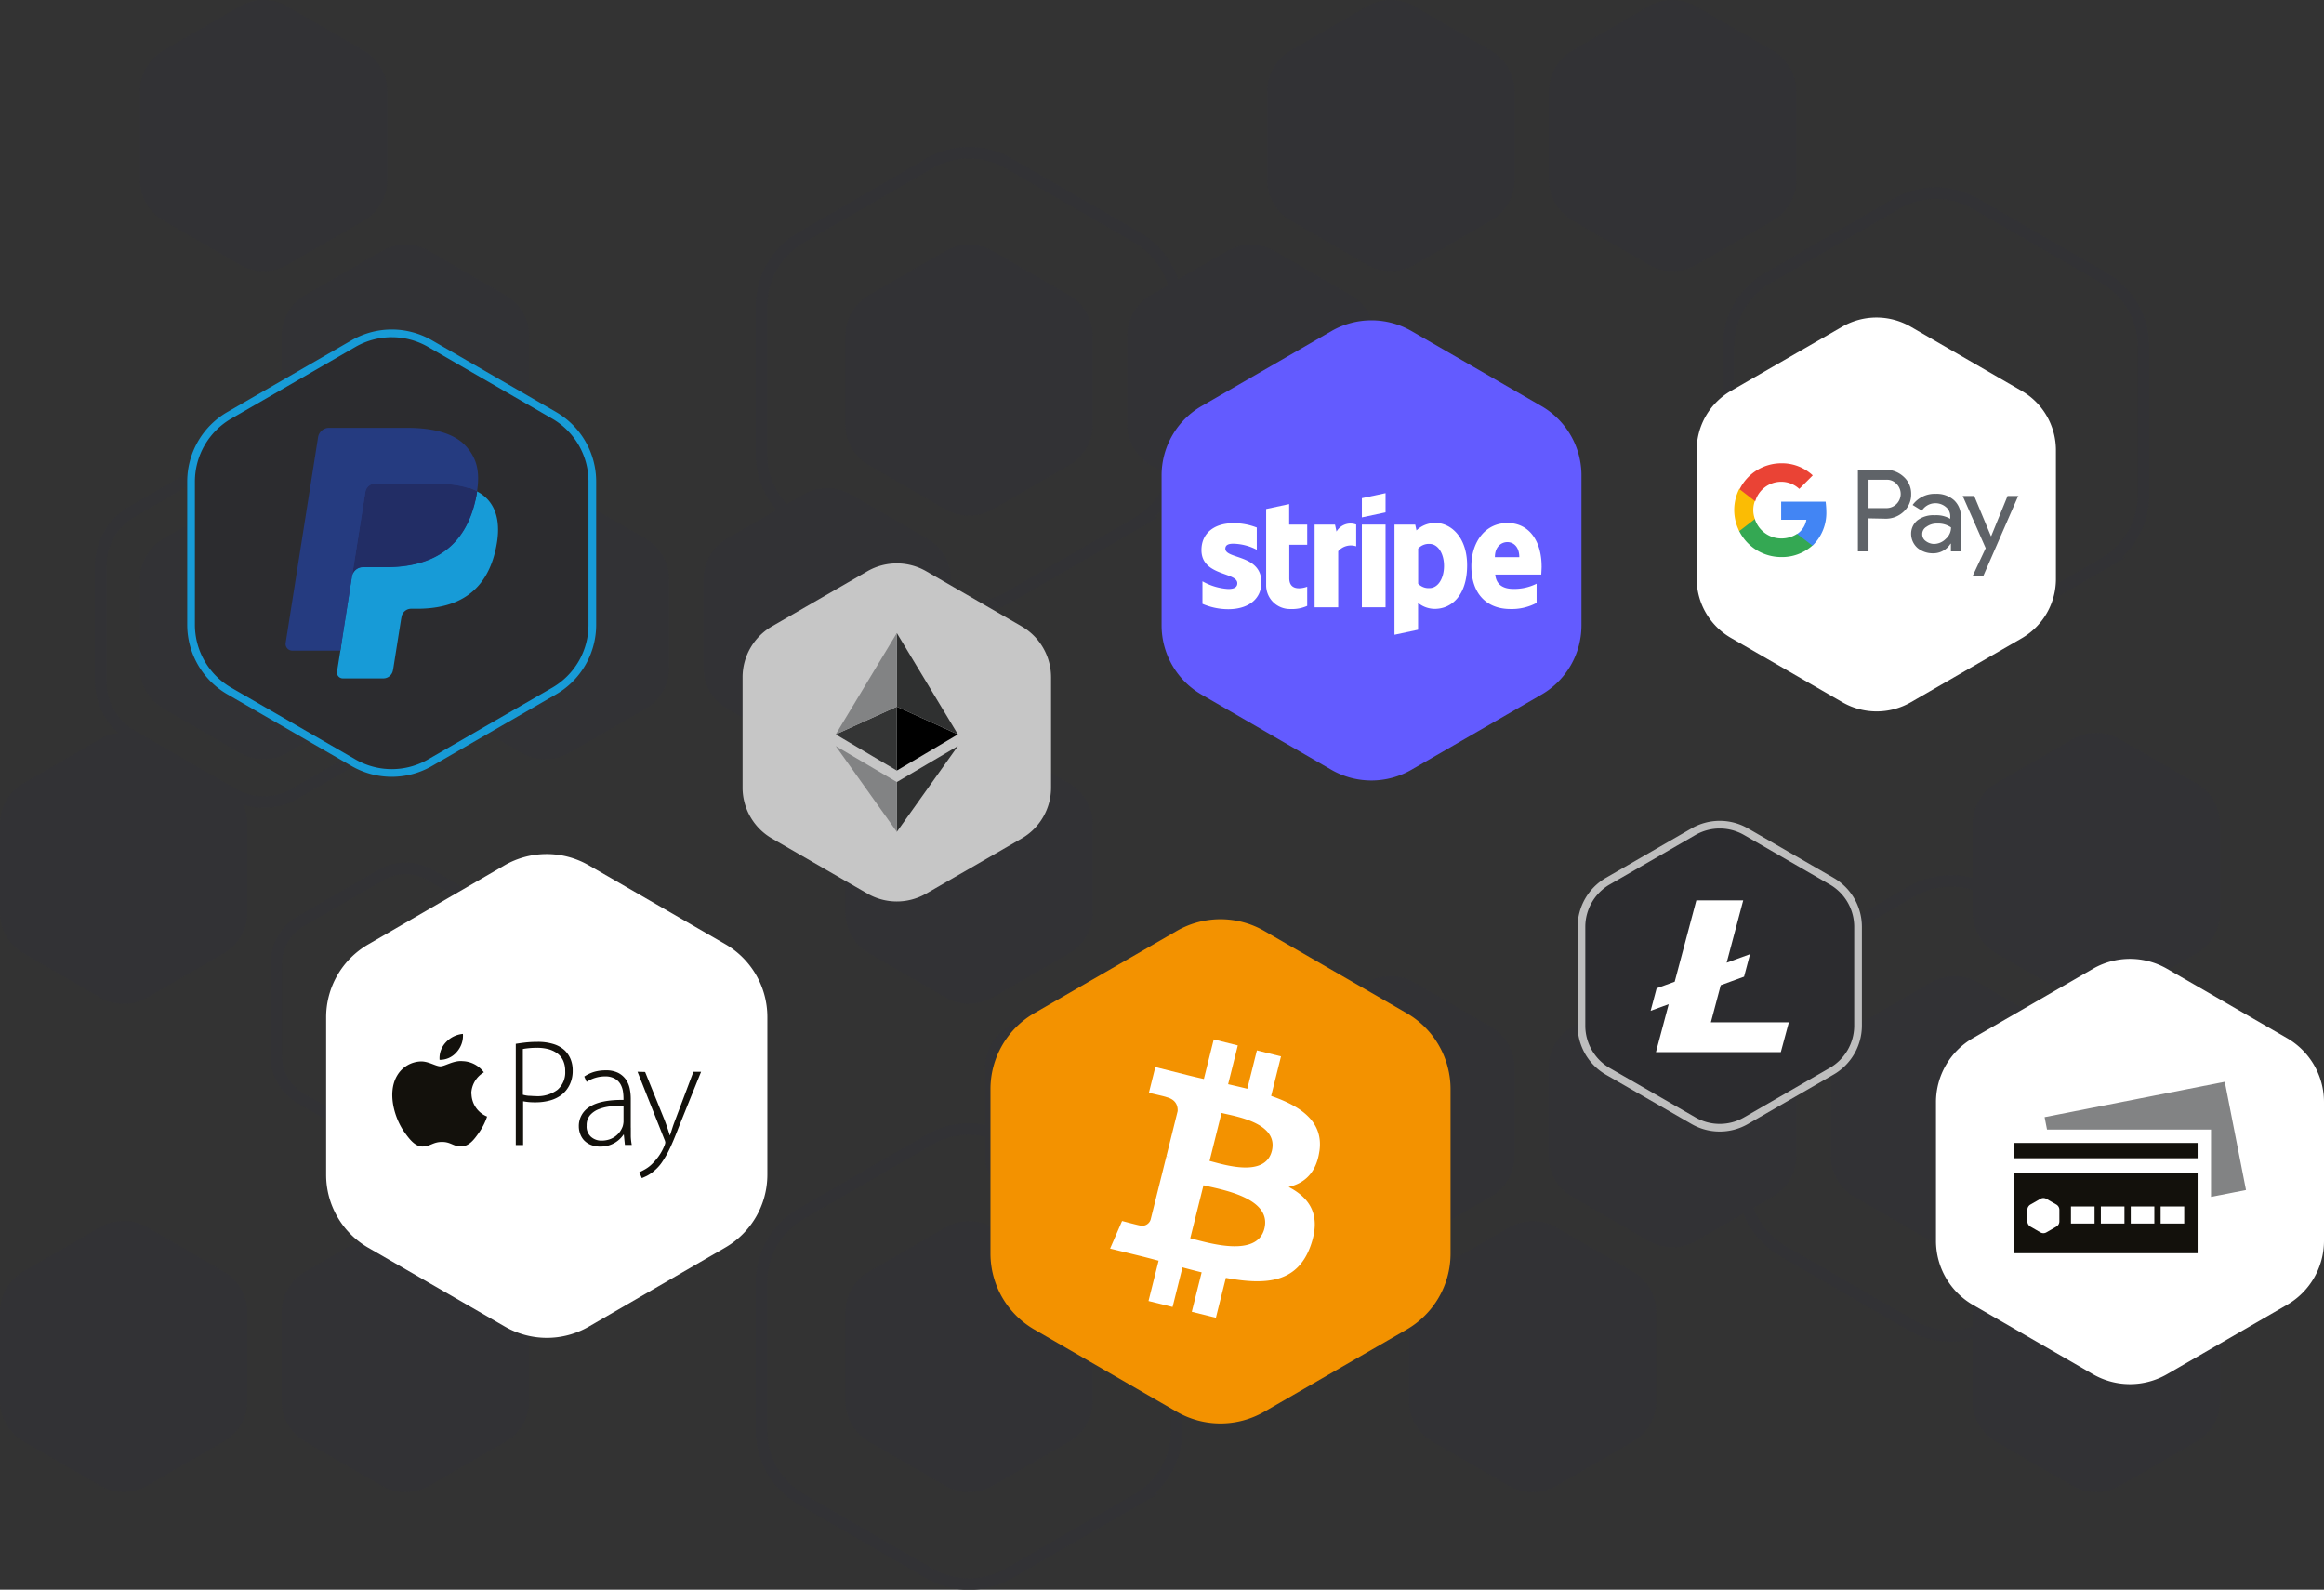<svg xmlns="http://www.w3.org/2000/svg" viewBox="0 0 605.71 414.23"><rect x="0" y="0" width="605.71" height="414.23" fill="#333333" stroke="none"/><defs><style>.cls-1{fill:#323235;}.cls-2{fill:none;stroke:#323235;stroke-width:3px;}.cls-2,.cls-4,.cls-8{stroke-miterlimit:10;}.cls-16,.cls-3{fill:#fff;}.cls-4,.cls-8{fill:#2c2c2f;stroke-width:2px;}.cls-4{stroke:#bebebe;}.cls-5{fill:#c6c6c6;}.cls-6{fill:#f39200;}.cls-7{fill:#635bff;}.cls-8{stroke:#179bd7;}.cls-9{fill:#13110c;}.cls-10{fill:#2f3030;}.cls-11{fill:#828384;}.cls-12{fill:#343535;}.cls-13{fill:#253b80;}.cls-14{fill:#179bd7;}.cls-15{fill:#222d65;}.cls-16{fill-rule:evenodd;}.cls-17{fill:#5f6368;}.cls-18{fill:#4285f4;}.cls-19{fill:#34a853;}.cls-20{fill:#fbbc04;}.cls-21{fill:#ea4335;}</style></defs><g id="Layer_2" data-name="Layer 2"><g id="Layer_1-2" data-name="Layer 1"><path class="cls-1" d="M174.39,301.22v-23a12.31,12.31,0,0,0-6.14-10.65L148.3,256A12.27,12.27,0,0,0,136,256l-19.94,11.51a12.3,12.3,0,0,0-6.15,10.65v23a12.27,12.27,0,0,0,6.15,10.64L136,323.38a12.32,12.32,0,0,0,12.29,0l19.95-11.52A12.28,12.28,0,0,0,174.39,301.22Z"/><path class="cls-1" d="M321.29,301.22v-23a12.32,12.32,0,0,0-6.15-10.65L295.2,256a12.27,12.27,0,0,0-12.29,0l-20,11.51a12.31,12.31,0,0,0-6.14,10.65v23A12.28,12.28,0,0,0,263,311.86l20,11.52a12.32,12.32,0,0,0,12.29,0l19.94-11.52A12.29,12.29,0,0,0,321.29,301.22Z"/><path class="cls-1" d="M468.18,301.22v-23A12.31,12.31,0,0,0,462,267.54l-20-11.51a12.27,12.27,0,0,0-12.29,0l-19.94,11.51a12.3,12.3,0,0,0-6.15,10.65v23a12.27,12.27,0,0,0,6.15,10.64l19.94,11.52a12.32,12.32,0,0,0,12.29,0l20-11.52A12.28,12.28,0,0,0,468.18,301.22Z"/><path class="cls-1" d="M394.73,301.22v-23a12.31,12.31,0,0,0-6.14-10.65L368.64,256a12.27,12.27,0,0,0-12.29,0l-19.94,11.51a12.32,12.32,0,0,0-6.15,10.65v23a12.29,12.29,0,0,0,6.15,10.64l19.94,11.52a12.32,12.32,0,0,0,12.29,0l19.95-11.52A12.28,12.28,0,0,0,394.73,301.22Z"/><path class="cls-1" d="M541.63,301.22v-23a12.3,12.3,0,0,0-6.15-10.65L515.54,256a12.27,12.27,0,0,0-12.29,0L483.3,267.54a12.31,12.31,0,0,0-6.14,10.65v23a12.28,12.28,0,0,0,6.14,10.64l19.95,11.52a12.32,12.32,0,0,0,12.29,0l19.94-11.52A12.27,12.27,0,0,0,541.63,301.22Z"/><path class="cls-1" d="M100.94,174V151a12.31,12.31,0,0,0-6.14-10.65l-20-11.51a12.27,12.27,0,0,0-12.29,0L42.62,140.35A12.32,12.32,0,0,0,36.47,151v23a12.29,12.29,0,0,0,6.15,10.64l19.94,11.52a12.32,12.32,0,0,0,12.29,0l20-11.52A12.28,12.28,0,0,0,100.94,174Z"/><path class="cls-1" d="M247.84,174V151a12.3,12.3,0,0,0-6.15-10.65l-19.94-11.51a12.27,12.27,0,0,0-12.29,0l-20,11.51A12.31,12.31,0,0,0,183.37,151v23a12.28,12.28,0,0,0,6.14,10.64l20,11.52a12.32,12.32,0,0,0,12.29,0l19.94-11.52A12.27,12.27,0,0,0,247.84,174Z"/><path class="cls-1" d="M174.39,174V151a12.31,12.31,0,0,0-6.14-10.65L148.3,128.84a12.27,12.27,0,0,0-12.29,0l-19.94,11.51A12.3,12.3,0,0,0,109.92,151v23a12.27,12.27,0,0,0,6.15,10.64L136,196.19a12.32,12.32,0,0,0,12.29,0l19.95-11.52A12.28,12.28,0,0,0,174.39,174Z"/><path class="cls-1" d="M394.73,174V151a12.31,12.31,0,0,0-6.14-10.65l-19.95-11.51a12.27,12.27,0,0,0-12.29,0l-19.94,11.51A12.32,12.32,0,0,0,330.26,151v23a12.29,12.29,0,0,0,6.15,10.64l19.94,11.52a12.32,12.32,0,0,0,12.29,0l19.95-11.52A12.28,12.28,0,0,0,394.73,174Z"/><path class="cls-1" d="M64.47,365v-23a12.31,12.31,0,0,0-6.14-10.65L38.38,319.78a12.27,12.27,0,0,0-12.29,0L6.15,331.29A12.3,12.3,0,0,0,0,341.94v23a12.27,12.27,0,0,0,6.15,10.64l19.94,11.52a12.32,12.32,0,0,0,12.29,0l19.95-11.52A12.28,12.28,0,0,0,64.47,365Z"/><path class="cls-1" d="M137.92,365v-23a12.3,12.3,0,0,0-6.15-10.65l-19.94-11.51a12.27,12.27,0,0,0-12.29,0l-20,11.51a12.31,12.31,0,0,0-6.14,10.65v23a12.28,12.28,0,0,0,6.14,10.64l20,11.52a12.32,12.32,0,0,0,12.29,0l19.94-11.52A12.27,12.27,0,0,0,137.92,365Z"/><path class="cls-1" d="M284.81,365v-23a12.31,12.31,0,0,0-6.14-10.65l-19.95-11.51a12.27,12.27,0,0,0-12.29,0l-19.94,11.51a12.32,12.32,0,0,0-6.15,10.65v23a12.29,12.29,0,0,0,6.15,10.64l19.94,11.52a12.32,12.32,0,0,0,12.29,0l19.95-11.52A12.28,12.28,0,0,0,284.81,365Z"/><path class="cls-1" d="M431.71,365v-23a12.3,12.3,0,0,0-6.15-10.65l-19.94-11.51a12.27,12.27,0,0,0-12.29,0l-19.95,11.51a12.31,12.31,0,0,0-6.14,10.65v23a12.28,12.28,0,0,0,6.14,10.64l19.95,11.52a12.32,12.32,0,0,0,12.29,0l19.94-11.52A12.27,12.27,0,0,0,431.71,365Z"/><path class="cls-1" d="M578.6,365v-23a12.31,12.31,0,0,0-6.14-10.65l-20-11.51a12.27,12.27,0,0,0-12.29,0l-19.94,11.51a12.32,12.32,0,0,0-6.15,10.65v23a12.29,12.29,0,0,0,6.15,10.64l19.94,11.52a12.32,12.32,0,0,0,12.29,0l20-11.52A12.28,12.28,0,0,0,578.6,365Z"/><path class="cls-1" d="M64.47,237.78v-23a12.31,12.31,0,0,0-6.14-10.65L38.38,192.59a12.27,12.27,0,0,0-12.29,0L6.15,204.1A12.3,12.3,0,0,0,0,214.75v23a12.27,12.27,0,0,0,6.15,10.64l19.94,11.52a12.32,12.32,0,0,0,12.29,0l19.95-11.52A12.28,12.28,0,0,0,64.47,237.78Z"/><path class="cls-1" d="M284.81,237.78v-23a12.31,12.31,0,0,0-6.14-10.65l-19.95-11.51a12.27,12.27,0,0,0-12.29,0L226.49,204.1a12.32,12.32,0,0,0-6.15,10.65v23a12.29,12.29,0,0,0,6.15,10.64l19.94,11.52a12.32,12.32,0,0,0,12.29,0l19.95-11.52A12.28,12.28,0,0,0,284.81,237.78Z"/><path class="cls-1" d="M578.6,237.78v-23a12.31,12.31,0,0,0-6.14-10.65l-20-11.51a12.27,12.27,0,0,0-12.29,0L520.28,204.1a12.32,12.32,0,0,0-6.15,10.65v23a12.29,12.29,0,0,0,6.15,10.64l19.94,11.52a12.32,12.32,0,0,0,12.29,0l20-11.52A12.28,12.28,0,0,0,578.6,237.78Z"/><path class="cls-1" d="M100.94,46.84v-23A12.3,12.3,0,0,0,94.8,13.16l-20-11.51a12.27,12.27,0,0,0-12.29,0L42.62,13.16a12.31,12.31,0,0,0-6.15,10.65v23a12.3,12.3,0,0,0,6.15,10.64L62.56,69a12.32,12.32,0,0,0,12.29,0l20-11.52A12.29,12.29,0,0,0,100.94,46.84Z"/><path class="cls-1" d="M468.18,46.84v-23A12.3,12.3,0,0,0,462,13.16l-20-11.51a12.27,12.27,0,0,0-12.29,0L409.86,13.16a12.28,12.28,0,0,0-6.15,10.65v23a12.28,12.28,0,0,0,6.15,10.64L429.8,69a12.32,12.32,0,0,0,12.29,0l20-11.52A12.29,12.29,0,0,0,468.18,46.84Z"/><path class="cls-1" d="M394.73,46.84v-23a12.3,12.3,0,0,0-6.14-10.65L368.64,1.65a12.27,12.27,0,0,0-12.29,0L336.41,13.16a12.31,12.31,0,0,0-6.15,10.65v23a12.3,12.3,0,0,0,6.15,10.64L356.35,69a12.32,12.32,0,0,0,12.29,0l19.95-11.52A12.29,12.29,0,0,0,394.73,46.84Z"/><path class="cls-1" d="M137.92,110.59v-23a12.3,12.3,0,0,0-6.15-10.65L111.83,65.4a12.27,12.27,0,0,0-12.29,0l-20,11.51a12.31,12.31,0,0,0-6.14,10.65v23a12.28,12.28,0,0,0,6.14,10.64l20,11.52a12.32,12.32,0,0,0,12.29,0l19.94-11.52A12.27,12.27,0,0,0,137.92,110.59Z"/><path class="cls-1" d="M284.81,110.59v-23a12.31,12.31,0,0,0-6.14-10.65L258.72,65.4a12.27,12.27,0,0,0-12.29,0L226.49,76.91a12.32,12.32,0,0,0-6.15,10.65v23a12.29,12.29,0,0,0,6.15,10.64l19.94,11.52a12.32,12.32,0,0,0,12.29,0l19.95-11.52A12.28,12.28,0,0,0,284.81,110.59Z"/><path class="cls-1" d="M358.26,110.59v-23a12.31,12.31,0,0,0-6.14-10.65L332.17,65.4a12.27,12.27,0,0,0-12.29,0L299.94,76.91a12.3,12.3,0,0,0-6.15,10.65v23a12.27,12.27,0,0,0,6.15,10.64l19.94,11.52a12.32,12.32,0,0,0,12.29,0l19.95-11.52A12.28,12.28,0,0,0,358.26,110.59Z"/><path class="cls-2" d="M306.67,372.78V334.13a20.62,20.62,0,0,0-10.31-17.86l-33.47-19.33a20.66,20.66,0,0,0-20.63,0L208.8,316.27a20.6,20.6,0,0,0-10.32,17.86v38.65a20.62,20.62,0,0,0,10.32,17.86L242.26,410a20.61,20.61,0,0,0,20.63,0l33.47-19.32A20.63,20.63,0,0,0,306.67,372.78Z"/><path class="cls-2" d="M306.67,118.4V79.75a20.62,20.62,0,0,0-10.31-17.86L262.89,42.56a20.66,20.66,0,0,0-20.63,0L208.8,61.89a20.6,20.6,0,0,0-10.32,17.86V118.4a20.63,20.63,0,0,0,10.32,17.86l33.46,19.32a20.61,20.61,0,0,0,20.63,0l33.47-19.32A20.64,20.64,0,0,0,306.67,118.4Z"/><path class="cls-2" d="M562.56,308.15V269.5a20.64,20.64,0,0,0-10.31-17.86l-33.47-19.32a20.61,20.61,0,0,0-20.63,0l-33.46,19.32a20.63,20.63,0,0,0-10.32,17.86v38.65A20.6,20.6,0,0,0,464.69,326l33.46,19.33a20.66,20.66,0,0,0,20.63,0L552.25,326A20.62,20.62,0,0,0,562.56,308.15Z"/><path class="cls-2" d="M111.15,177.67V147.35a16.19,16.19,0,0,0-8.09-14L76.8,118.18a16.18,16.18,0,0,0-16.18,0L34.36,133.34a16.19,16.19,0,0,0-8.09,14v30.32a16.19,16.19,0,0,0,8.09,14l26.26,15.16a16.18,16.18,0,0,0,16.18,0l26.26-15.16A16.19,16.19,0,0,0,111.15,177.67Z"/><path class="cls-2" d="M558.67,128.92V90.28a20.64,20.64,0,0,0-10.31-17.87L514.89,53.09a20.64,20.64,0,0,0-20.62,0L460.8,72.41a20.65,20.65,0,0,0-10.32,17.87v38.64a20.65,20.65,0,0,0,10.32,17.87l33.47,19.32a20.64,20.64,0,0,0,20.62,0l33.47-19.32A20.64,20.64,0,0,0,558.67,128.92Z"/><path class="cls-2" d="M139.33,275.14v-24A12.82,12.82,0,0,0,132.91,240L112.1,228a12.84,12.84,0,0,0-12.83,0L78.45,240A12.83,12.83,0,0,0,72,251.11v24a12.83,12.83,0,0,0,6.41,11.11l20.82,12a12.84,12.84,0,0,0,12.83,0l20.81-12A12.82,12.82,0,0,0,139.33,275.14Z"/><path class="cls-3" d="M200,306.11V265a21.91,21.91,0,0,0-11-19l-35.56-20.54a22,22,0,0,0-21.92,0L96,246.06a21.91,21.91,0,0,0-11,19v41.07a21.93,21.93,0,0,0,11,19l35.57,20.53a21.9,21.9,0,0,0,21.92,0L189,325.09A21.93,21.93,0,0,0,200,306.11Z"/><path class="cls-3" d="M605.71,323.32V287.19a19.25,19.25,0,0,0-9.64-16.69l-31.28-18.07a19.32,19.32,0,0,0-19.29,0L514.22,270.5a19.25,19.25,0,0,0-9.64,16.69v36.13a19.28,19.28,0,0,0,9.64,16.7l31.28,18.06a19.32,19.32,0,0,0,19.29,0L596.07,340A19.28,19.28,0,0,0,605.71,323.32Z"/><path class="cls-4" d="M484.27,267.26V241.51a13.75,13.75,0,0,0-6.88-11.91l-22.3-12.87a13.71,13.71,0,0,0-13.74,0l-22.3,12.87a13.77,13.77,0,0,0-6.87,11.91v25.75a13.75,13.75,0,0,0,6.87,11.9L441.35,292a13.71,13.71,0,0,0,13.74,0l22.3-12.87A13.74,13.74,0,0,0,484.27,267.26Z"/><path class="cls-3" d="M535.84,150.76V117.31a17.84,17.84,0,0,0-8.93-15.46L498,85.13a17.86,17.86,0,0,0-17.86,0l-29,16.72a17.84,17.84,0,0,0-8.93,15.46v33.45a17.84,17.84,0,0,0,8.93,15.46l29,16.73A17.86,17.86,0,0,0,498,183l29-16.73A17.84,17.84,0,0,0,535.84,150.76Z"/><path class="cls-5" d="M273.94,205.21V176.49a15.34,15.34,0,0,0-7.66-13.28L241.4,148.85a15.37,15.37,0,0,0-15.33,0L201.2,163.21a15.34,15.34,0,0,0-7.66,13.28v28.72a15.31,15.31,0,0,0,7.66,13.27l24.87,14.36a15.32,15.32,0,0,0,15.33,0l24.88-14.36A15.31,15.31,0,0,0,273.94,205.21Z"/><path class="cls-6" d="M378.06,326.67V283.84A22.87,22.87,0,0,0,366.63,264l-37.1-21.41a22.83,22.83,0,0,0-22.86,0L269.58,264a22.87,22.87,0,0,0-11.43,19.8v42.83a22.86,22.86,0,0,0,11.43,19.8l37.09,21.41a22.83,22.83,0,0,0,22.86,0l37.1-21.41A22.86,22.86,0,0,0,378.06,326.67Z"/><path class="cls-7" d="M412.18,163V123.88a20.86,20.86,0,0,0-10.44-18.07L367.89,86.26a20.89,20.89,0,0,0-20.86,0l-33.85,19.55a20.85,20.85,0,0,0-10.43,18.07V163A20.83,20.83,0,0,0,313.18,181L347,200.58a20.89,20.89,0,0,0,20.86,0L401.74,181A20.84,20.84,0,0,0,412.18,163Z"/><path class="cls-8" d="M154.38,162.81V125.46a19.93,19.93,0,0,0-10-17.26L112.07,89.53a19.93,19.93,0,0,0-19.93,0L59.8,108.2a19.93,19.93,0,0,0-10,17.26v37.35a19.93,19.93,0,0,0,10,17.26l32.34,18.67a19.93,19.93,0,0,0,19.93,0l32.34-18.67A19.93,19.93,0,0,0,154.38,162.81Z"/><path class="cls-9" d="M119.07,274.08a6.33,6.33,0,0,0,1.58-4.68,6.88,6.88,0,0,0-4.47,2.22,6,6,0,0,0-1.61,4.54,5.7,5.7,0,0,0,4.5-2.08M122.88,285a6.52,6.52,0,0,0,4.07,5.94,16.29,16.29,0,0,1-2.1,4.17c-1.26,1.79-2.57,3.57-4.64,3.61s-2.68-1.17-5-1.17-3,1.13-5,1.2-3.51-1.93-4.78-3.71c-2.61-3.65-4.59-10.3-1.92-14.79a7.44,7.44,0,0,1,6.26-3.68c2,0,3.81,1.28,5,1.28s3.44-1.58,5.79-1.35a7.18,7.18,0,0,1,5.55,2.91,6.65,6.65,0,0,0-3.28,5.59"/><path class="cls-9" d="M136.29,285.26a7.55,7.55,0,0,0,1.54.28c.57,0,1.17.08,1.82.08a8.64,8.64,0,0,0,5.66-1.66,6,6,0,0,0,2-4.87,6.47,6.47,0,0,0-.52-2.7,4.86,4.86,0,0,0-1.5-1.88A7.08,7.08,0,0,0,143,273.4a11,11,0,0,0-3-.37,20.35,20.35,0,0,0-2.23.1c-.62.06-1.12.14-1.5.21v11.92ZM134.38,272c.79-.13,1.65-.25,2.6-.36a29.5,29.5,0,0,1,3.12-.16,13.63,13.63,0,0,1,4.19.58,7.49,7.49,0,0,1,2.9,1.64,6.77,6.77,0,0,1,1.52,2.26,7.63,7.63,0,0,1,.55,3,8.15,8.15,0,0,1-.75,3.6,7.48,7.48,0,0,1-2,2.6,8.69,8.69,0,0,1-3.08,1.56,14.08,14.08,0,0,1-3.89.51,16,16,0,0,1-3.2-.27v11.4h-1.91V272Z"/><path class="cls-9" d="M162.51,288.15a29.7,29.7,0,0,0-3.22.12,12,12,0,0,0-3.11.7,5.85,5.85,0,0,0-2.35,1.56,3.93,3.93,0,0,0-.93,2.73,3.57,3.57,0,0,0,1.18,3,4,4,0,0,0,2.63.95,6.59,6.59,0,0,0,2.11-.31,5.68,5.68,0,0,0,1.62-.86,5.49,5.49,0,0,0,1.16-1.2,5.89,5.89,0,0,0,.71-1.39,5.58,5.58,0,0,0,.2-1.15v-4.12Zm1.9,5.67c0,.76,0,1.53,0,2.29a14.36,14.36,0,0,0,.25,2.22h-1.79l-.28-2.69h-.08a7.07,7.07,0,0,1-2.25,2.12,7.51,7.51,0,0,1-1.7.73,7.71,7.71,0,0,1-2.09.28,6.36,6.36,0,0,1-2.49-.46,5.06,5.06,0,0,1-1.77-1.19,4.86,4.86,0,0,1-1-1.68,5.54,5.54,0,0,1-.35-1.9,5.81,5.81,0,0,1,2.9-5.19c1.93-1.21,4.85-1.79,8.74-1.74v-.51a12.77,12.77,0,0,0-.14-1.73,5.58,5.58,0,0,0-.63-1.84,4,4,0,0,0-1.46-1.46,5,5,0,0,0-2.64-.6,8.8,8.8,0,0,0-4.74,1.43l-.61-1.39a9.42,9.42,0,0,1,2.68-1.25,10.93,10.93,0,0,1,2.88-.37,7,7,0,0,1,3.3.67,5.53,5.53,0,0,1,2,1.74,6.63,6.63,0,0,1,1,2.4,13.1,13.1,0,0,1,.26,2.63v7.49Z"/><path class="cls-9" d="M168.14,279.32l5,12.36c.27.69.52,1.39.77,2.12s.46,1.39.64,2h.09c.18-.58.4-1.24.64-2s.52-1.47.81-2.24l4.63-12.28h2l-5.63,13.94c-.57,1.48-1.1,2.82-1.6,4s-1,2.29-1.52,3.25a25.91,25.91,0,0,1-1.56,2.55,10.65,10.65,0,0,1-1.77,1.94,9.77,9.77,0,0,1-2.08,1.45c-.64.3-1.07.49-1.28.57l-.65-1.54a15.71,15.71,0,0,0,1.62-.83,8.88,8.88,0,0,0,1.74-1.35,16.14,16.14,0,0,0,1.61-1.88,13.18,13.18,0,0,0,1.56-2.83,3.15,3.15,0,0,0,.24-.83,2.28,2.28,0,0,0-.24-.83l-7-17.63Z"/><polygon class="cls-10" points="233.74 203.78 233.74 216.75 249.66 194.39 233.74 203.78"/><polygon points="233.74 184.13 233.74 200.78 249.66 191.36 233.74 184.13"/><polygon class="cls-10" points="233.74 164.95 233.74 184.13 249.66 191.36 233.74 164.95"/><polygon class="cls-11" points="233.74 203.78 233.74 216.75 217.82 194.39 233.74 203.78"/><polygon class="cls-12" points="233.74 184.13 233.74 200.78 217.82 191.36 233.74 184.13"/><polygon class="cls-11" points="233.74 164.95 233.74 184.13 217.82 191.36 233.74 164.95"/><path class="cls-3" d="M331.48,299.91c-1.77,7.09-12.69,3.49-16.23,2.6L318.37,290c3.54.89,14.95,2.53,13.11,9.93Zm-1.94,20.22c-1.94,7.79-15.06,3.58-19.32,2.52l3.45-13.81c4.26,1.06,17.9,3.16,15.87,11.29ZM343.88,300c1.13-7.61-4.66-11.7-12.58-14.43l2.57-10.31-6.28-1.56-2.5,10c-1.65-.42-3.34-.8-5-1.19l2.52-10.1-6.27-1.57-2.57,10.31c-1.37-.31-2.71-.62-4-.94v0l-8.65-2.17-1.68,6.71s4.66,1.06,4.56,1.13c2.54.63,3,2.32,2.93,3.65L304,301.3a5.93,5.93,0,0,1,.65.21l-.66-.16-4.1,16.45a2.3,2.3,0,0,1-2.88,1.49c.06.09-4.56-1.14-4.56-1.14l-3.12,7.19,8.17,2c1.52.38,3,.78,4.47,1.16L299.34,339l6.27,1.56,2.58-10.32c1.71.47,3.37.9,5,1.3l-2.57,10.27,6.28,1.56,2.6-10.4c10.7,2,18.74,1.2,22.13-8.48,2.73-7.79-.14-12.28-5.77-15.21,4.1-.95,7.19-3.65,8-9.22Z"/><path class="cls-13" d="M90.15,174.58l1.13-7.19-2.52-.06h-12l8.37-53.06a.65.65,0,0,1,.23-.41.68.68,0,0,1,.45-.17h20.3c6.74,0,11.39,1.41,13.82,4.17a9.53,9.53,0,0,1,2.22,4.15,15,15,0,0,1,0,5.73l0,.16v1.47l1.13.64a7.91,7.91,0,0,1,2.31,1.76,8.24,8.24,0,0,1,1.87,4.19,17.65,17.65,0,0,1-.27,6.09,21.28,21.28,0,0,1-2.49,6.89,14.17,14.17,0,0,1-4,4.33,16.09,16.09,0,0,1-5.32,2.4,26.58,26.58,0,0,1-6.65.77h-1.58a4.76,4.76,0,0,0-4.7,4l-.12.65-2,12.67-.09.47a.32.32,0,0,1-.33.34Z"/><path class="cls-14" d="M124.31,128.07c-.06.39-.13.79-.2,1.19-2.68,13.75-11.84,18.5-23.54,18.5h-6a2.89,2.89,0,0,0-2.86,2.45l-3,19.34L87.84,175a1.53,1.53,0,0,0,1.5,1.77H99.91a2.55,2.55,0,0,0,2.51-2.15l.1-.53,2-12.63.13-.69a2.54,2.54,0,0,1,2.51-2.15h1.58c10.24,0,18.25-4.15,20.59-16.18,1-5,.47-9.22-2.11-12.17a10.14,10.14,0,0,0-2.9-2.23"/><path class="cls-15" d="M121.51,127q-.62-.18-1.26-.33c-.44-.09-.88-.18-1.34-.25a33.09,33.09,0,0,0-5.25-.39H97.74a2.49,2.49,0,0,0-1.09.25,2.57,2.57,0,0,0-1.42,1.9l-3.38,21.44-.1.63a2.89,2.89,0,0,1,2.86-2.45h6c11.7,0,20.86-4.75,23.54-18.5.08-.4.14-.8.2-1.19a14.69,14.69,0,0,0-2.2-.93l-.6-.18"/><path class="cls-13" d="M95.23,128.14a2.53,2.53,0,0,1,1.42-1.89,2.36,2.36,0,0,1,1.09-.25h15.92a33.13,33.13,0,0,1,5.25.38c.46.07.9.16,1.34.25s.85.21,1.26.33l.6.18a15.27,15.27,0,0,1,2.21.93c.79-5.08,0-8.54-2.76-11.67-3-3.45-8.49-4.92-15.49-4.92H85.77a2.9,2.9,0,0,0-2.87,2.45l-8.45,53.6a1.74,1.74,0,0,0,1.72,2H88.7l3.15-20Z"/><path class="cls-16" d="M401.79,147.55c0-6.3-3.05-11.27-8.89-11.27s-9.41,5-9.41,11.24c0,7.42,4.19,11.17,10.18,11.17a13.75,13.75,0,0,0,6.82-1.6v-5a13.08,13.08,0,0,1-6,1.36c-2.4,0-4.51-.85-4.78-3.73h12c0-.33.09-1.62.09-2.22m-12.18-2.32c0-2.77,1.71-3.93,3.25-3.93s3.11,1.16,3.11,3.93Z"/><path class="cls-16" d="M374,136.28a6.91,6.91,0,0,0-4.82,1.93l-.32-1.52h-5.41V165.4l6.15-1.31v-7a6.9,6.9,0,0,0,4.35,1.56c4.4,0,8.43-3.54,8.43-11.36,0-7.16-4.07-11.05-8.39-11.05m-1.47,17a3.7,3.7,0,0,1-2.9-1.16l0-9.14a3.73,3.73,0,0,1,2.94-1.22c2.25,0,3.8,2.52,3.8,5.74s-1.53,5.78-3.8,5.78"/><polygon class="cls-16" points="354.95 134.82 361.12 133.51 361.12 128.5 354.95 129.81 354.95 134.82"/><rect class="cls-3" x="354.95" y="136.69" width="6.17" height="21.55"/><path class="cls-16" d="M348.34,138.51l-.39-1.82h-5.32v21.56h6.15V143.63a4.37,4.37,0,0,1,4.69-1.28v-5.66a4.2,4.2,0,0,0-5.13,1.82"/><path class="cls-16" d="M336,131.35l-6,1.28,0,19.73a6.19,6.19,0,0,0,6.38,6.33,9.51,9.51,0,0,0,4.32-.82v-5c-.79.31-4.67,1.44-4.67-2.19v-8.74h4.67v-5.25H336Z"/><path class="cls-16" d="M319.36,143c0-1,.8-1.33,2.08-1.33a13.79,13.79,0,0,1,6.12,1.58v-5.79a16.3,16.3,0,0,0-6.11-1.13c-5,0-8.31,2.61-8.31,7,0,6.81,9.34,5.7,9.34,8.64,0,1.14-1,1.5-2.35,1.5a15.49,15.49,0,0,1-6.73-2v5.87a17.1,17.1,0,0,0,6.72,1.4c5.11,0,8.64-2.53,8.64-7,0-7.33-9.4-6-9.4-8.78"/><path class="cls-17" d="M487,135.07v8.6h-2.77V122.39h7.22a6.91,6.91,0,0,1,4.72,1.85,5.88,5.88,0,0,1,1.94,4.53,6,6,0,0,1-1.94,4.54,6.75,6.75,0,0,1-4.72,1.85l-4.45-.09ZM487,125v7.4h4.63a3.7,3.7,0,0,0,2.78-6.2l-.09-.09a3.39,3.39,0,0,0-2.69-1.11Z"/><path class="cls-17" d="M504.49,128.68a6.77,6.77,0,0,1,4.81,1.67,5.73,5.73,0,0,1,1.76,4.44v8.88h-2.59v-2h-.1a5.27,5.27,0,0,1-4.53,2.5,6.24,6.24,0,0,1-4.07-1.39,4.92,4.92,0,0,1-1.67-3.61,4.49,4.49,0,0,1,1.67-3.61,6.92,6.92,0,0,1,4.53-1.3,7.22,7.22,0,0,1,4,.93v-.65a3,3,0,0,0-1.11-2.4,4.21,4.21,0,0,0-6.29.92l-2.41-1.48A7.07,7.07,0,0,1,504.49,128.68ZM501,139.23a2.1,2.1,0,0,0,.93,1.76,3.68,3.68,0,0,0,2.12.74,4.34,4.34,0,0,0,3.06-1.3,3.92,3.92,0,0,0,1.39-3,5.85,5.85,0,0,0-3.61-1,4.48,4.48,0,0,0-2.78.83A2.17,2.17,0,0,0,501,139.23Z"/><path class="cls-17" d="M526.05,129.14l-9.16,21h-2.78l3.43-7.31-6-13.6h3l4.35,10.45h.09l4.26-10.45h2.87Z"/><path class="cls-18" d="M476,133.22a23.16,23.16,0,0,0-.18-2.5H464.23v4.72h6.57a5.6,5.6,0,0,1-2.41,3.7v3.05h4A11.87,11.87,0,0,0,476,133.22Z"/><path class="cls-19" d="M464.23,145.15a11.84,11.84,0,0,0,8.14-3l-4-3.05a7.38,7.38,0,0,1-4.16,1.2,7.25,7.25,0,0,1-6.85-5.09h-4.07v3.15A12.23,12.23,0,0,0,464.23,145.15Z"/><path class="cls-20" d="M457.38,135.25a6.84,6.84,0,0,1,0-4.72v-3.14h-4.07a12.14,12.14,0,0,0,0,11Z"/><path class="cls-21" d="M464.23,125.53a6.87,6.87,0,0,1,4.72,1.86h0l3.51-3.52a11.69,11.69,0,0,0-8.14-3.15,12.12,12.12,0,0,0-10.92,6.76l4.07,3.14A7.05,7.05,0,0,1,464.23,125.53Z"/><path class="cls-3" d="M445.91,266.38l2.57-9.67,6.08-2.22,1.51-5.69-.05-.14-6,2.19,4.32-16.24H442.12l-5.64,21.19-4.71,1.72-1.56,5.86,4.71-1.72-3.33,12.49h32.55l2.09-7.77H445.91"/><path class="cls-9" d="M524.91,326.55h47.86V305.7H524.91Zm38.22-12.17h6.15v4.43h-6.15Zm-7.79,0h6.15v4.43h-6.15Zm-7.79,0h6.15v4.43h-6.15Zm-7.79,0h6.15v4.43h-6.15Zm-11.36.87a1.6,1.6,0,0,1,.8-1.38l2.58-1.48a1.56,1.56,0,0,1,1.59,0l2.58,1.48a1.59,1.59,0,0,1,.79,1.38v3a1.58,1.58,0,0,1-.79,1.37l-2.58,1.49a1.56,1.56,0,0,1-1.59,0l-2.58-1.49a1.59,1.59,0,0,1-.8-1.37Zm-3.49-17.44v4h47.86v-4Z"/><polygon class="cls-11" points="576.26 311.87 576.26 294.32 533.52 294.32 532.89 291.09 579.85 281.88 585.38 310.08 576.26 311.87"/></g></g></svg>